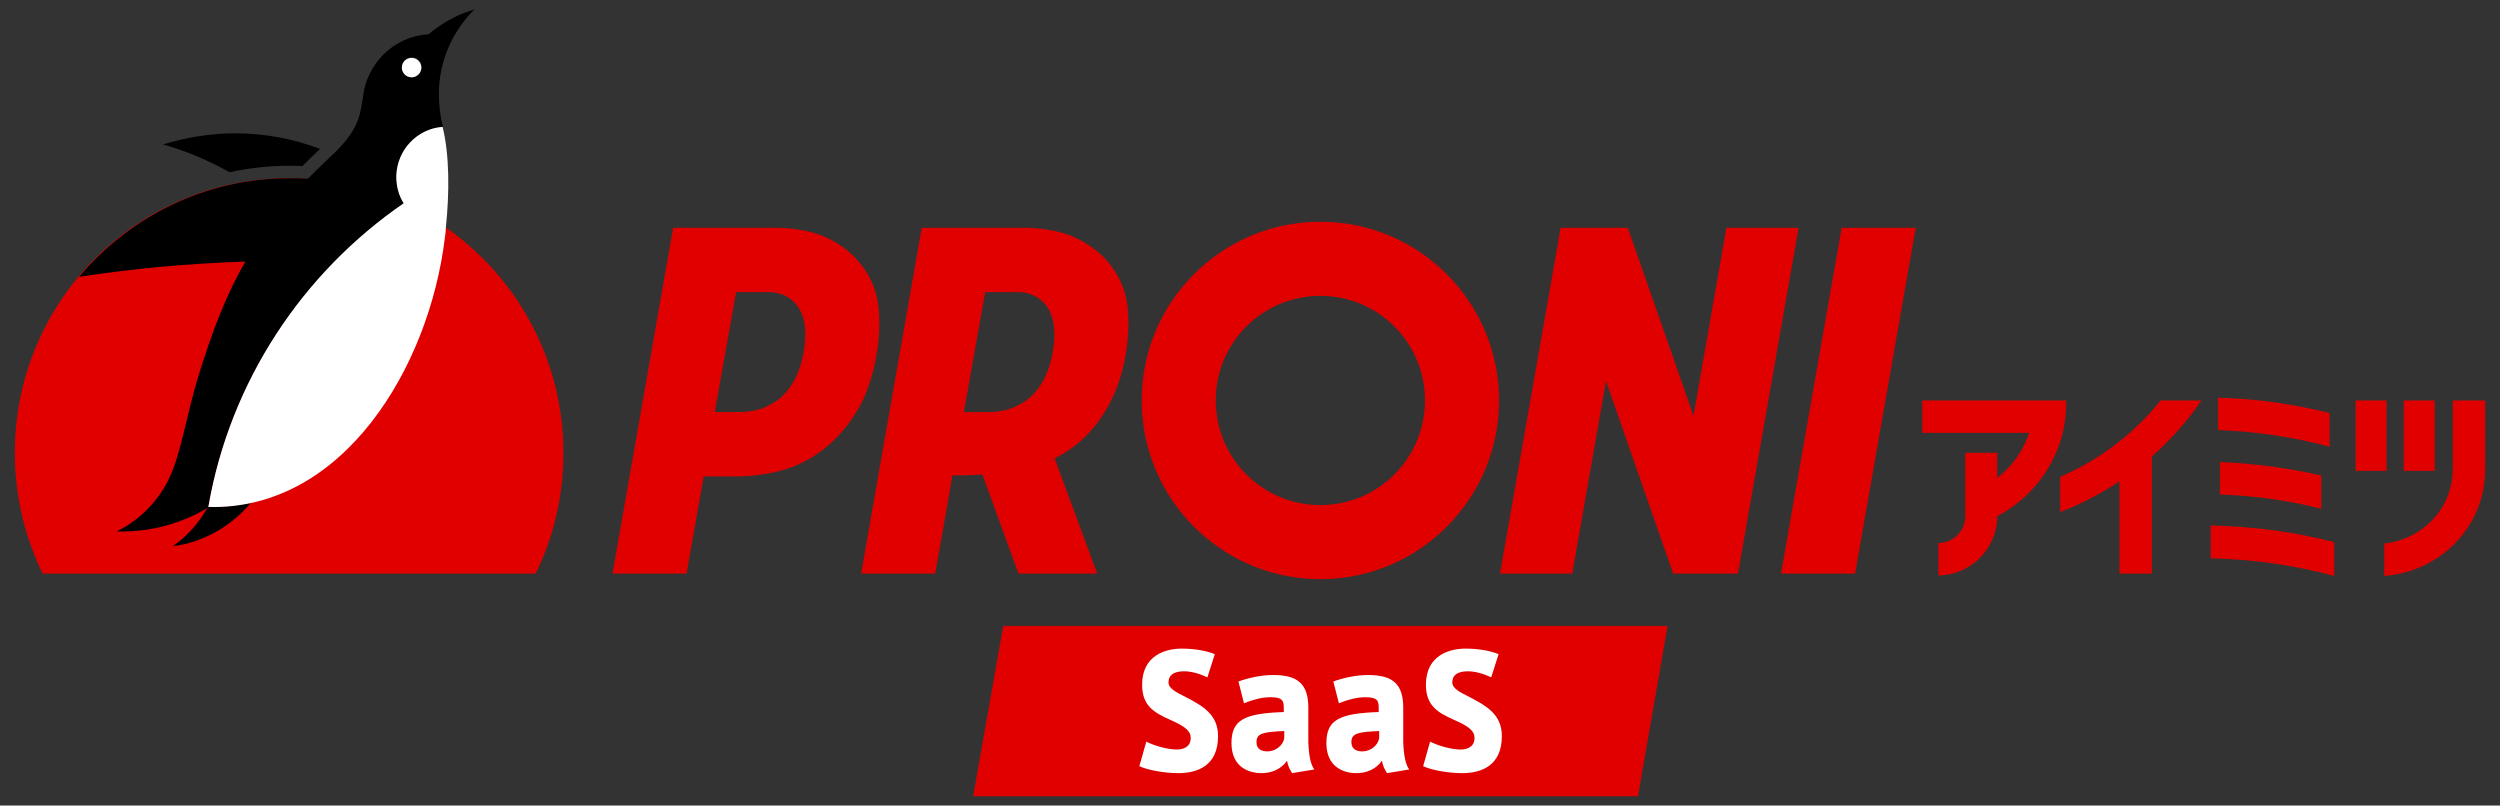 <?xml version="1.0" encoding="utf-8"?>
<!-- Generator: Adobe Illustrator 28.0.0, SVG Export Plug-In . SVG Version: 6.00 Build 0)  -->
<svg version="1.1" id="レイヤー_1" xmlns="http://www.w3.org/2000/svg" xmlns:xlink="http://www.w3.org/1999/xlink" x="0px"
	 y="0px" viewBox="0 0 540 174" style="enable-background:new 0 0 540 174;" xml:space="preserve">
<rect x="0" y="0" width="540" height="174" fill="#333333" stroke="none"/>
<style type="text/css">
	.st0{fill:#E10000;}
	.st1{fill:#FFFFFF;}
	.st2{enable-background:new    ;}
</style>
<g>
	<g>
		<g>
			<path class="st0" d="M446.3,86.5h-31.1v7h23.1c-1.3,3.9-3.7,7.3-6.9,9.7v-5.4h-6.9v13.7c0,3.2-2.6,5.8-5.8,5.8v7
				c7-0.1,12.7-5.8,12.7-12.8l0,0c8.8-4.6,14.9-13.8,14.9-24.4L446.3,86.5L446.3,86.5z M503.2,89.2c-7.7-1.9-15.8-3.1-24.1-3.3v7
				c8.3,0.3,16.4,1.5,24.1,3.6V89.2z M501.4,109.9v-7.2c-7.1-1.6-14.4-2.6-21.9-2.9v7C487.1,107.1,494.4,108.1,501.4,109.9z
				 M477.5,120.6c9.2,0.2,18.2,1.5,26.7,3.8v-7.3c-8.5-2.2-17.5-3.4-26.7-3.6V120.6z M525.9,86.5h-6.7v15.2h6.7V86.5z M515.5,86.5
				h-6.7v15.2h6.7V86.5z M529.8,86.5v14.7c0,8.6-6.5,15.3-14.8,16.2v7c12.1-0.9,21.8-10.6,21.8-23.1l0,0V86.5H529.8z M445,103v7.6
				c4.5-1.7,8.8-4,12.8-6.6v19.9h7V98.6c4.2-3.7,7.8-7.8,10.7-12.1h-8.8C461,93.6,453.6,99.3,445,103z"/>
			<path class="st0" d="M189.4,76.3L189.4,76.3c0.6-3.6,0.7-7.3,0.3-10.5c-0.9-6.4-5-11.3-10.2-14c-4.9-2.7-11.7-2.6-11.7-2.6h-22.4
				l-13.1,74.7h16l3.7-21h7.3c0,0,7.3,0.1,13.2-2.6c6.2-2.8,11-7.9,14-14.1C187.9,82.9,188.8,79.9,189.4,76.3z M173.6,76
				c-1.9,10.9-9.2,13-13.7,13h-5.5l4.6-25.9h6.9C169.2,63,175.5,65.1,173.6,76z M397.8,49.2l-13.1,74.7h16l13.1-74.7
				C413.8,49.2,397.8,49.2,397.8,49.2z M372.9,49.2l-7.1,40.6l-14.2-40.6h-14.5L324,123.9h15.6l7.3-41.6l14.5,41.6h14l13.1-74.7
				C388.5,49.2,372.9,49.2,372.9,49.2z M285.2,47.9c-21.3,0-38.6,17.3-38.6,38.6s17.3,38.6,38.6,38.6c21.3,0,38.6-17.3,38.6-38.6
				C323.8,65.2,306.5,47.9,285.2,47.9z M285.2,109.1c-12.5,0-22.6-10.1-22.6-22.6s10.1-22.6,22.6-22.6s22.6,10.1,22.6,22.6
				S297.7,109.1,285.2,109.1z M233.2,51.8c-4.9-2.7-11.7-2.6-11.7-2.6h-22.4L186,123.9h16c0,0,3.6-20.2,3.7-21.2
				c1.1,0,3.5,0,6.5-0.2l7.8,21.4h17L227.8,99c5.5-2.7,9.7-7.2,12.4-12.9c1.5-3.2,2.4-6.2,3-9.8l0,0c0.6-3.6,0.7-7.3,0.3-10.5
				C242.6,59.4,238.5,54.5,233.2,51.8z M227.4,76c-1.9,10.9-9.2,13-13.7,13h-5.5l4.6-25.9h6.9C223,63,229.3,65.1,227.4,76z"/>
		</g>
		<g>
			<path class="st0" d="M115.7,123.9c3.9-7.9,6-16.7,6-26.1c0-32.7-26.5-59.3-59.3-59.3S3.2,65.1,3.2,97.8c0,9.4,2.2,18.2,6,26.1
				H115.7z"/>
			<g>
				<path d="M37.3,118c6.8-0.9,12.7-4.4,16.9-9.4c-3,0.6-6.1,1-9.3,0.9C43,112.9,40.5,115.8,37.3,118z M62.5,35.8
					c0.9,0,1.9,0,2.8,0.1c1.3-1.3,2.5-2.5,3.8-3.7c0,0,0,0,0.1,0c-5.7-2.2-11.9-3.4-18.4-3.4c-5.4,0-10.7,0.9-15.6,2.4
					c5.1,1.4,9.9,3.5,14.4,6C53.7,36.3,58.1,35.8,62.5,35.8z M102.5,2L102.5,2c-1.5,0.5-3,1-4.3,1.7c-2,1-3.9,2.2-5.6,3.7
					C85.2,7.8,79.2,13.6,78.4,21c-0.7,4-0.7,7.1-7.4,13.2c-1.4,1.3-2.9,2.8-4.5,4.4c-1.3-0.1-2.6-0.1-3.9-0.1
					c-18.3,0-34.6,8.3-45.5,21.3C28.8,58,40.8,56.9,53,56.5c-4.7,8.2-7.3,15.8-9.9,23.9c-3,9.7-3.9,17.5-6.7,23.2
					c-2.4,4.9-6.4,8.8-11.2,11.2c0.2,0,0.3,0,0.5,0c7.1,0.1,13.7-1.8,19.3-5.2C49.7,82.4,65.4,59,87.2,44c-1-1.7-1.6-3.7-1.6-5.8
					c0.1-5.7,4.5-10.3,10.1-10.7c-0.6-2.3-0.9-4.7-0.9-7.2C94.8,13.1,97.8,6.7,102.5,2z M88.9,16.7c-1.2,0-2.1-1-2.1-2.2
					s1-2.1,2.2-2.1s2.1,1,2.1,2.2S90,16.7,88.9,16.7z"/>
				<g>
					<path class="st1" d="M96.1,51.3c0.1-0.7,0.2-1.4,0.2-2.1c0.8-7.6,0.8-15.7-0.7-21.8l0,0l0,0l0,0c-5.5,0.4-9.9,5-10,10.7
						c0,2.1,0.5,4.1,1.6,5.8c-21.8,15-37.5,38.4-42.2,65.6C74,110.3,92.7,79.5,96.1,51.3z"/>
					<circle class="st1" cx="88.9" cy="14.6" r="2.1"/>
				</g>
			</g>
		</g>
	</g>
	<g id="レイヤー_1_00000126319834097268112530000011834609480205661850_">
		<g>
			<polygon class="st0" points="353.8,172 210.2,172 216.7,135.2 360.2,135.2 			"/>
			<g class="st2">
				<path class="st1" d="M263.1,159c0,6.3-4.3,8-8.6,8c-3.1,0-6.7-0.7-8.4-1.5l1.5-5.3c1.8,0.9,4.6,1.7,6.6,1.7c1.3,0,3-0.5,3-2.5
					c0-1.5-1.2-2.5-4.4-3.9c-3.6-1.6-6.1-3.1-6.1-7.6c0-6.5,5.3-7.8,8.5-7.8c3,0,5.5,0.5,7.2,1.2l-1.6,5c-1.7-0.8-3.5-1.3-5-1.3
					c-1.4,0-3.4,0.3-3.4,2.4c0,1.3,1.6,2.1,3.6,3.1C259.6,152.4,263.1,154.2,263.1,159z"/>
				<path class="st1" d="M283.9,166.2l-4.8,0.8c-0.5-0.8-0.9-1.5-1.1-2.7c-1.2,1.8-3.3,2.7-5.5,2.7c-2.9,0-6.5-1.4-6.5-6.5
					s2.9-6.4,11.3-6.7V153c0-1.6-0.2-2.4-2.9-2.4c-1.8,0-3.7,0.5-5.7,1.3l-1.2-4.7c1.9-0.7,4.8-1.4,7.5-1.4c5.4,0,7.6,2,7.6,7.1v7.4
					C282.7,163.1,283.1,165.2,283.9,166.2z M277.4,157.9c-4.6,0.2-6,0.5-6,2.4c0,1.6,1.2,2,2.4,2c1.7,0,3.4-1.3,3.6-2.9V157.9z"/>
				<path class="st1" d="M304.4,166.2l-4.8,0.8c-0.5-0.8-0.9-1.5-1.1-2.7c-1.2,1.8-3.3,2.7-5.5,2.7c-2.9,0-6.5-1.4-6.5-6.5
					s2.9-6.4,11.3-6.7V153c0-1.6-0.2-2.4-2.9-2.4c-1.8,0-3.7,0.5-5.7,1.3l-1.2-4.7c1.9-0.7,4.8-1.4,7.5-1.4c5.4,0,7.6,2,7.6,7.1v7.4
					C303.2,163.1,303.6,165.2,304.4,166.2z M297.9,157.9c-4.6,0.2-6,0.5-6,2.4c0,1.6,1.2,2,2.4,2c1.7,0,3.4-1.3,3.6-2.9V157.9z"/>
				<path class="st1" d="M324.4,159c0,6.3-4.3,8-8.6,8c-3.1,0-6.7-0.7-8.4-1.5l1.5-5.3c1.8,0.9,4.6,1.7,6.6,1.7c1.3,0,3-0.5,3-2.5
					c0-1.5-1.2-2.5-4.4-3.9c-3.6-1.6-6.1-3.1-6.1-7.6c0-6.5,5.3-7.8,8.5-7.8c3,0,5.5,0.5,7.2,1.2l-1.6,5c-1.7-0.8-3.5-1.3-5-1.3
					c-1.4,0-3.4,0.3-3.4,2.4c0,1.3,1.6,2.1,3.6,3.1C320.9,152.4,324.4,154.2,324.4,159z"/>
			</g>
		</g>
	</g>
</g>
</svg>
